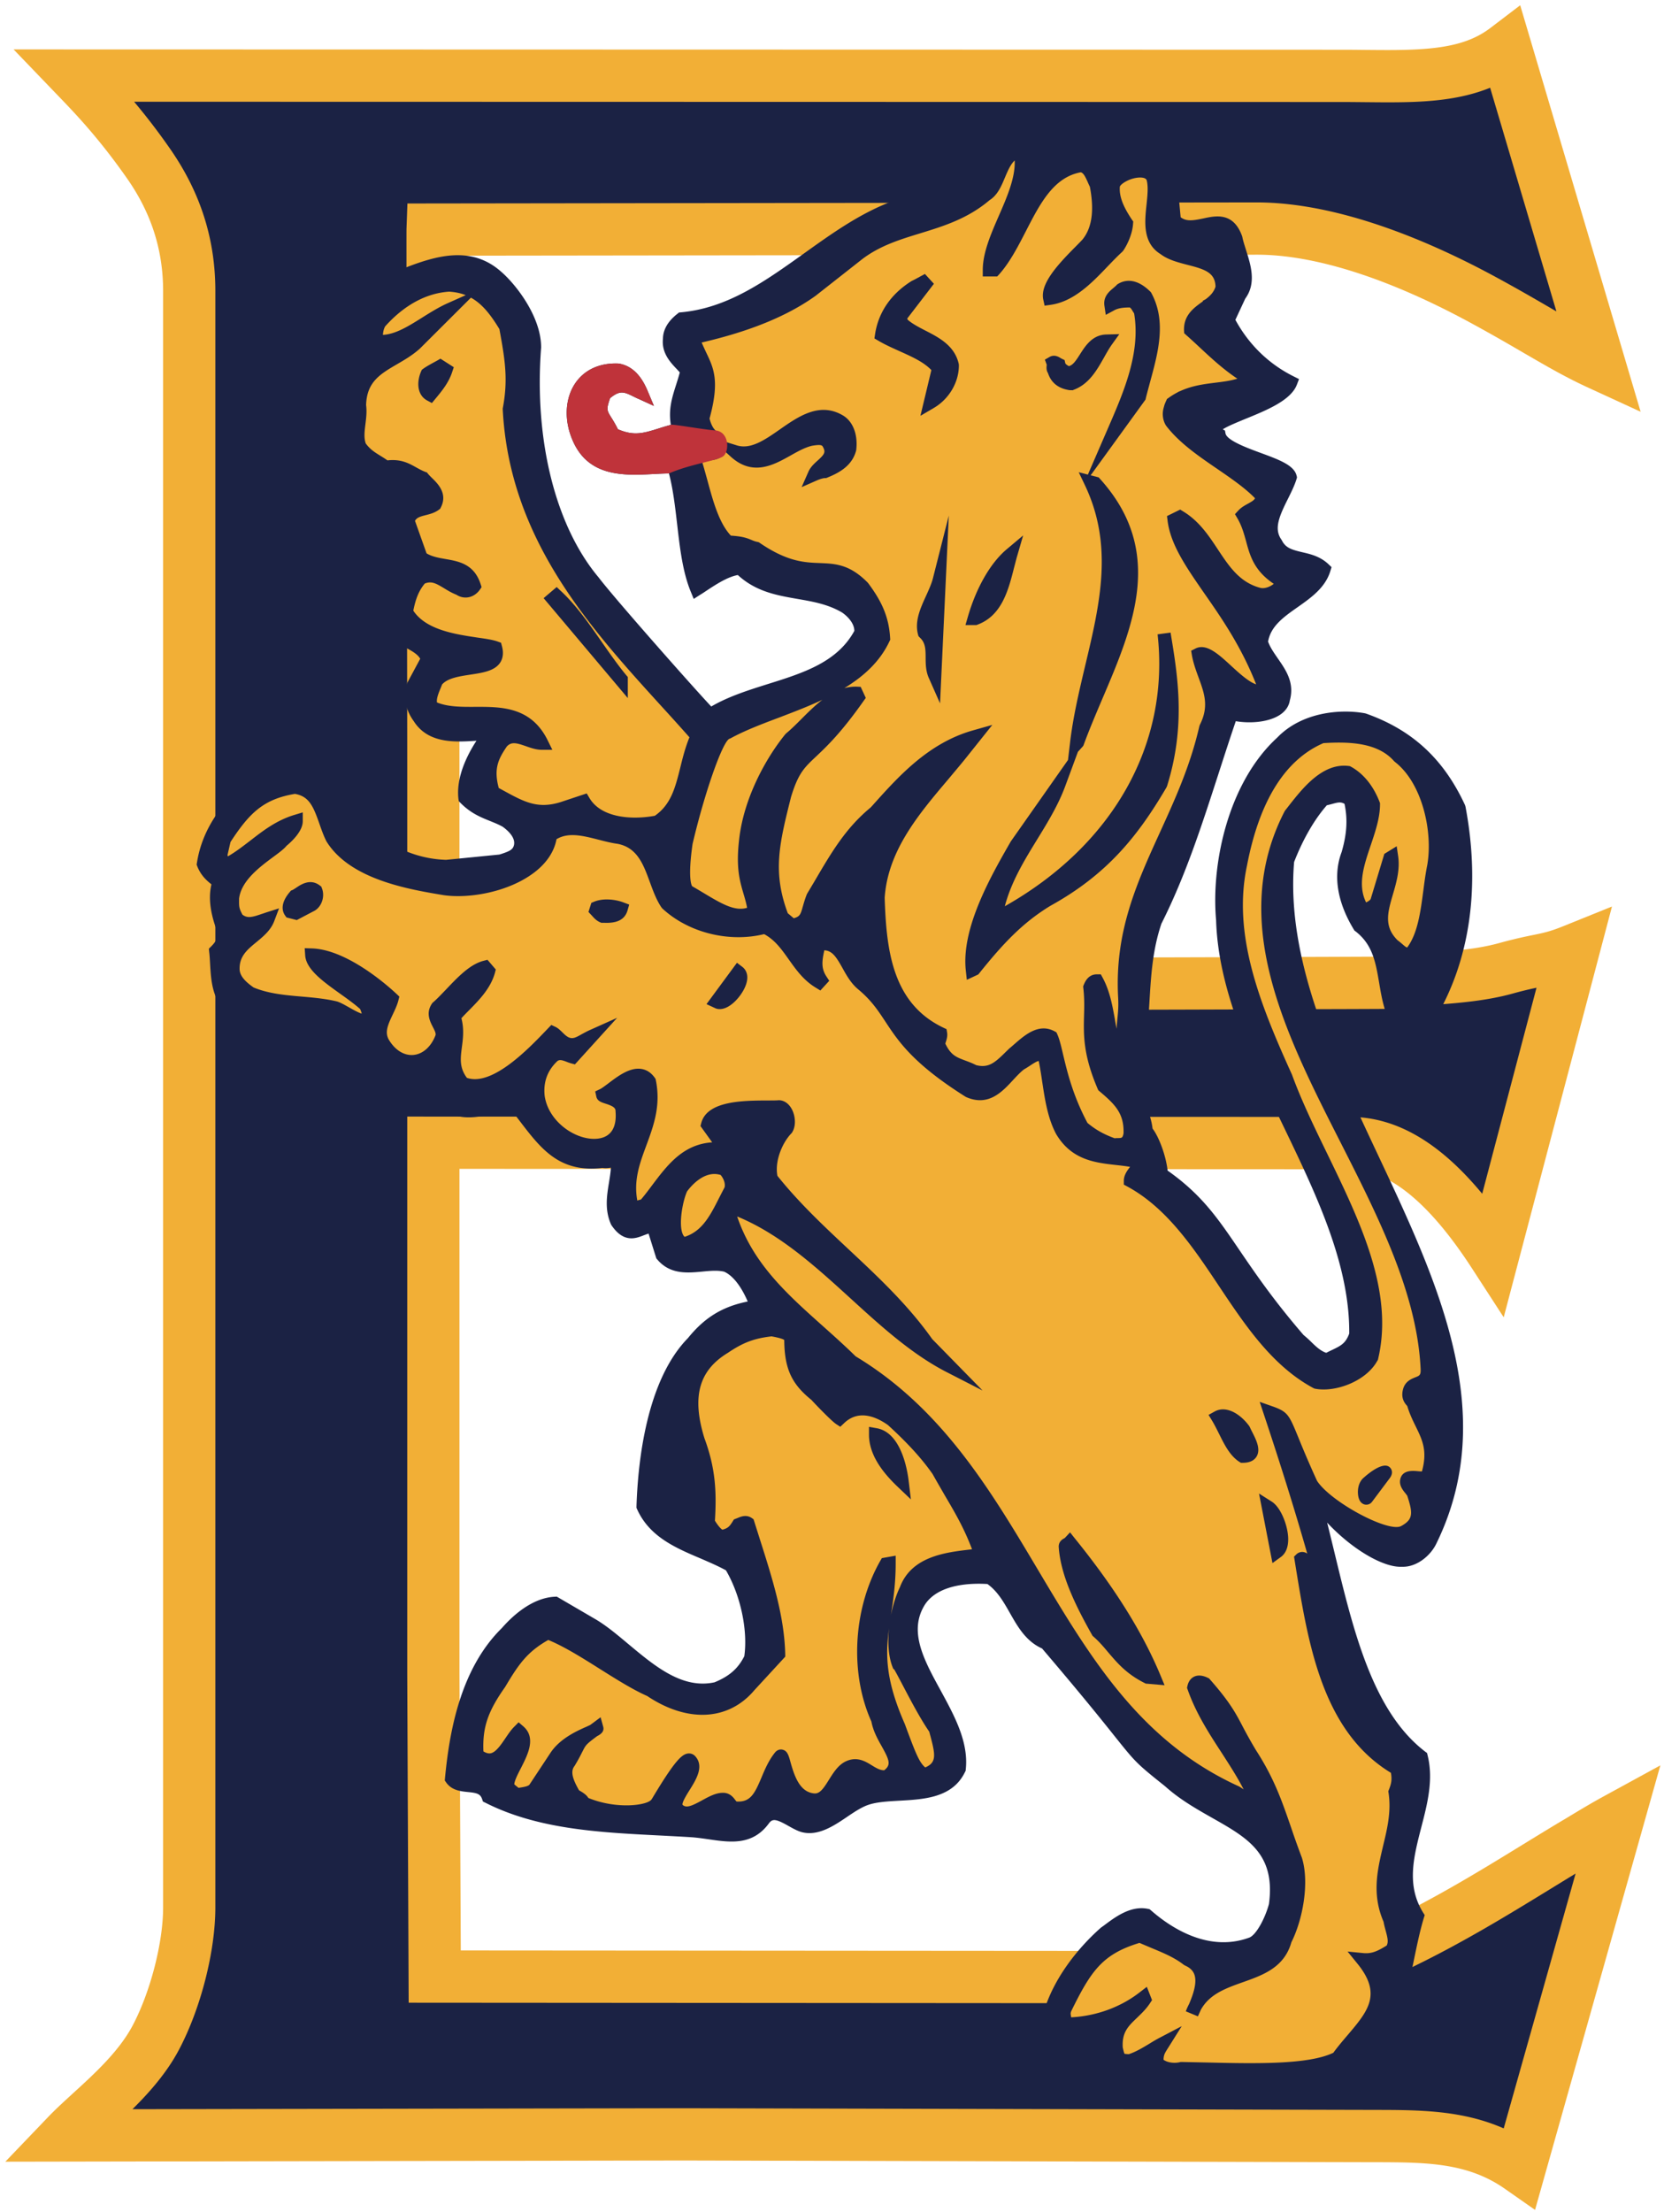 <svg xmlns="http://www.w3.org/2000/svg" width="213" height="283" viewBox="0 0 213 283">
  <g fill="none" fill-rule="evenodd">
    <path fill="#F2AF36" d="M196.493 282.765l-3.865-2.701c-4.806-3.373-10.173-3.381-16.397-3.402h-.59l-88.181-.218-86.777.153 5.428-5.666c.923-.967 2.019-1.973 3.175-3.031 2.777-2.529 5.919-5.4 7.665-8.675 2.273-4.255 3.929-10.622 3.929-15.16V37.25c0-5.286-1.527-10.036-4.677-14.505-3.591-5.119-6.596-8.247-8.791-10.521L1.74 6.323l169.929.042c1.04 0 2.071.01 3.082.022.979.009 1.938.018 2.879.018 5.968 0 10.025-.458 13.11-2.8l3.853-2.931 15.415 52.013-6.702-3.081c-2.885-1.326-5.196-2.671-8.128-4.369-1.874-1.092-3.996-2.329-6.685-3.792-10.619-5.801-20.163-8.856-27.597-8.856l-102.171.127c0 5.933.021 19.067.037 31.87.026 13.932.052 27.986.052 33.76v24.322c36.084-.012 106.417-.191 119.403-.268 1.477-.235 3.129-.36 4.867-.493 2.803-.214 5.98-.463 8.706-1.207a59.883 59.883 0 0 1 4.398-1.048c1.443-.295 2.244-.462 3.96-1.159l6.192-2.501-13.858 52.562-4.113-6.339c-5.435-8.358-10.652-12.603-15.536-12.603l-114.019-.052v64.558l.167 35.45 82.346.058c.9 0 1.884.003 2.928.012 1.246.009 2.578.017 3.985.017 9.865 0 22.055-.407 28.685-3.531 6.565-3.093 12.374-6.65 17.997-10.101 1.51-.928 2.988-1.831 4.438-2.705l.929-.552c2.297-1.382 3.454-2.08 5.264-3.068l6.981-3.813-16.041 56.88"/>
    <path fill="#1B2244" d="M87.461 269.758l88.787.214c5.376.013 10.901.022 16.234 2.366l9.203-32.609a844.03 844.03 0 0 0-3.262 1.995c-5.509 3.378-11.757 7.204-18.644 10.451-7.794 3.674-20.316 4.17-31.539 4.17-1.416 0-2.768-.014-4.022-.022-1.033 0-2-.007-2.89-.007l-89.015-.061-.185-42.119v-71.265l120.709.046c5.864.006 11.432 3.232 16.893 9.832l6.951-26.364c-.822.171-1.793.397-3.12.765-3.343.916-6.861 1.19-9.964 1.425-.591.038-1.177.09-1.73.132-.461.223-1.005.352-1.66.36l-.74.004c-.638.014-1.584.018-2.796.026-2.412.014-5.905.023-10.219.035-8.611.038-20.497.068-33.56.098-23.617.064-55.949.125-75.892.125h-4.872V98.346c0-5.773-.03-19.82-.051-33.748-.043-23.599-.056-34.779-.043-35.331l.116-3.23 108.703-.138c10.847 0 22.758 5.261 30.842 9.673 2.768 1.502 4.93 2.765 6.847 3.878.232.132.459.27.685.393l-8.483-28.616c-4.138 1.683-8.701 1.866-13.113 1.866-.963 0-1.947-.012-2.94-.021-.998-.009-2.009-.021-3.022-.021l-154.503-.034a82.73 82.73 0 0 1 4.506 5.88c3.963 5.642 5.893 11.641 5.893 18.353v206.815c0 5.675-1.895 13.038-4.715 18.318-1.537 2.864-3.716 5.346-5.898 7.499l70.509-.124"/>
    <path fill="#F2AF36" d="M130.436 18.358c.573.907 1.498 1.965 3.085 2.341.441.136.925.215 1.425.215.852 0 1.662-.201 2.372-.382.5-.129 1.023-.261 1.382-.261.061 0 .103.012.103.012h.022c.007.01.028.031.059.066l.042.054.061.073c.064.073.133.176.223.288.402.555 1.009 1.395 2.003 1.857l1.704.796 1.402-1.241c.185-.16.309-.21.54-.21.702 0 1.777.51 2.693.951.059.033.132.064.188.092l.479 5.046.124 1.251.993.766c.852.65 1.853.981 2.984.981.761 0 1.493-.146 2.245-.308.442-.096.896-.199 1.221-.199.056 0 .103.014.124.014l.009-.014c.05.066.153.22.278.523.138.596.329 1.203.523 1.827.543 1.7.855 2.873.32 3.604l-.175.228-.121.26-1.266 2.71-.603 1.31.679 1.267c1.131 2.088 3.082 4.828 6.313 7.04-1.16.638-2.738 1.284-3.599 1.631-1.529.628-2.663 1.104-3.415 1.613l-3.864 2.611 3.393 1.891c.885 1.593 3.005 2.492 5.937 3.575.77.286 1.741.646 2.393.958-.155.317-.322.641-.472.955-1.104 2.191-2.606 5.187-.69 8.037 1.118 2.062 3.026 2.513 4.421 2.846.237.056.446.108.648.159-.587.595-1.374 1.151-2.226 1.75-1.969 1.392-4.421 3.113-4.956 6.266l-.12.733.244.692c.385 1.104 1.031 2.02 1.609 2.863.985 1.408 1.366 2.068 1.122 2.949l-.044.159-.008.033a.097.097 0 0 1-.042.028c-.331.221-1.139.479-2.32.479-.432 0-.864-.035-1.259-.103l-2.41-.411-.792 2.31a495.91 495.91 0 0 0-2.165 6.57l-.03.108c-2.162 6.672-4.203 12.967-7.168 18.87l-.09.18-.065.183c-1.266 3.715-1.481 7.336-1.691 10.867-.119 2.003-.251 4.061-.556 6.283l-3.761.03 1.751 3.98c.379.882.871 1.683 1.304 2.401.779 1.277 1.507 2.492 1.687 3.933l.099.78.479.621c.35.467 1.15 2.281 1.338 3.959l.151 1.271 1.047.735c3.972 2.812 5.775 5.463 8.522 9.497 1.961 2.894 4.4 6.485 8.368 11.069l.174.214.225.176c.226.174.444.393.688.637.761.728 1.712 1.648 3.069 2.106l1.167.394 1.087-.573c.237-.124.463-.237.678-.34 1.224-.59 2.747-1.325 3.616-3.663l.176-.47.005-.502c.068-9.539-4.379-18.801-8.699-27.763-3.975-8.283-8.102-16.846-8.349-25.261v-.085l-.009-.089c-.611-6.715 1.566-16.081 6.912-20.969l.073-.063.06-.073c2.123-2.205 5.368-2.444 6.668-2.444.608 0 1.228.051 1.793.141 5.068 1.81 8.411 4.888 10.795 9.934 1.737 9.459.495 18.083-3.586 24.939-.262.352-.502.577-.711.697-.651-1.335-.904-2.808-1.165-4.365-.462-2.714-.984-5.778-3.801-8.114-1.091-1.897-2.097-4.576-1.146-7.109l.046-.104.03-.103c.801-2.764.932-5.101.42-7.567l-.261-1.245-1.104-.642a4.027 4.027 0 0 0-2.068-.569c-.65 0-1.194.15-1.767.303-.151.04-.313.091-.492.125l-.912.21-.616.702c-1.827 2.093-3.458 4.896-4.708 8.11l-.15.385-.035.416c-1.108 13.212 5.055 26.287 11 38.944 7.388 15.705 15.019 31.945 7.452 47.301-.331.676-1.139 1.302-1.669 1.302h-.331c-.993 0-4.133-1.389-7.283-4.74l-4.863 2.667c.331 1.294.646 2.625.981 3.998 2.444 10.109 4.969 20.547 12.005 26.391.35 2.225-.279 4.634-.934 7.191-.984 3.792-2.088 8.07.112 12.317-.427 1.609-.787 3.32-1.125 4.994-1.065 5.126-2.269 10.91-5.92 13.641-2.649.998-5.436 1.137-8.059 1.137-.715 0-1.417-.012-2.143-.026-.742-.012-1.5-.016-2.256-.016-1.031 0-1.906.016-2.731.063-3.146 0-5.778-.115-9.044-.307l-.929-1.374-1.694.155c-.3.03-.608.072-.917.119-.372.055-.726.106-1.027.106-.171 0-.324-.012-.457-.054-.155-.288-.308-.89-.279-1.815l.112-3.621-3.549.727-3.265.668c.907-5.487 5.572-9.912 6.702-10.919l.359-.259c.861-.643 2.021-1.507 2.911-1.61 2.512 2.075 6.257 4.343 10.657 4.343 1.477 0 2.932-.26 4.327-.779l.065-.026.069-.033c2.735-1.174 3.992-5.68 4.125-6.194l.051-.175.017-.172c1.127-8.331-4.092-11.28-8.687-13.897-1.996-1.116-3.874-2.195-5.539-3.683l-.065-.057-.059-.055c-3.412-2.721-3.412-2.721-5.98-5.932-1.601-1.999-4.271-5.337-9.368-11.308l-.42-.493-.595-.263c-1.19-.536-1.93-1.82-2.782-3.313-.89-1.58-1.908-3.365-3.723-4.653l-.655-.467-.808-.052a21.395 21.395 0 0 0-1.345-.047c-4.285 0-7.452 1.327-9.211 3.916-3.128 4.855-.486 9.69 1.845 13.961 1.571 2.86 3.057 5.573 2.923 8.098-.88 1.413-2.824 1.622-5.82 1.789-1.763.091-3.583.202-5.141.826-1.069.425-2.049 1.083-2.992 1.718-1.113.743-2.369 1.595-3.235 1.595-.08 0-.171-.012-.235-.021-.202-.052-.714-.343-1.028-.517-1.048-.592-2.079-1.122-3.239-1.122-.676 0-1.986.201-2.983 1.571-.639.868-1.285 1.176-2.482 1.176-.742 0-1.58-.124-2.466-.252a29.15 29.15 0 0 0-2.482-.292c-1.413-.094-2.861-.17-4.324-.247-7.041-.36-14.321-.728-20.351-3.578-1.023-1.665-2.871-1.858-3.836-1.947-.059-.014-.141-.021-.226-.034.587-5.138 1.961-11.813 6.288-16.06l.085-.08.068-.082c1.408-1.614 2.944-2.679 4.228-2.961l4.144 2.425c1.19.686 2.47 1.764 3.848 2.911 3.196 2.679 6.826 5.71 11.342 5.71.702 0 1.414-.077 2.111-.227l.252-.055.23-.091c2.543-1.049 4.165-2.503 5.282-4.707l.214-.425.064-.47c.553-3.946-.538-9.107-2.708-12.831l-.397-.685-.699-.381c-1.109-.608-2.247-1.096-3.475-1.613-2.813-1.207-5.273-2.252-6.477-4.468.338-8.779 2.432-15.733 5.761-19.114l.087-.103.094-.104c1.711-2.115 3.393-3.15 5.979-3.672l3.466-.697-1.407-3.254c-1.169-2.714-2.68-4.489-4.486-5.288l-.235-.103-.24-.065a7.392 7.392 0 0 0-1.828-.205c-.655 0-1.292.064-1.904.12-.517.051-1.062.103-1.541.103-.817 0-1.232-.138-1.545-.408l-.806-2.55-.83-2.637-2.658.728a8.43 8.43 0 0 0-.891.308c-.127.051-.303.124-.428.159a2.588 2.588 0 0 1-.197-.237c-.354-.979-.218-2.005.035-3.556.108-.689.223-1.403.278-2.149l.262-3.655-3.613.626a2.89 2.89 0 0 1-.193.033l-.363-.051-.364.039c-.376.043-.74.068-1.078.068-2.975 0-4.34-1.605-6.891-4.947-.291-.394-.599-.784-.911-1.183l-.792-1.012-1.293-.082a7.995 7.995 0 0 0-.467-.012c-1.01 0-1.994.183-2.999.368-.81.149-1.653.299-2.364.299-.624 0-1.009-.111-1.296-.308l-.719-2.761-.774-2.923-2.877.928c-.8.258-1.558.39-2.272.39a4.912 4.912 0 0 1-2.886-.895l-.483-.373c-1.181-.895-2.646-2.01-2.851-3.196l-.812-1.765-1.785-.602c-1.075-.085-2.204-.107-3.404-.133-3.308-.064-7.039-.146-9.41-1.691-.526-.918-.601-2.301-.676-3.644-.014-.255-.026-.493-.047-.737 1.498-1.986.983-3.788.662-4.503-.39-1.125-.834-2.71-.517-4.074l.411-1.733-1.387-1.139c-.326-.267-.552-.471-.716-.706.707-3.34 2.941-6.391 6.635-9.075l.308-.213c1.22-.878 2.603-1.862 3.672-1.862.154 0 .368.012.652.133 3.388 8.333 9.92 13.426 17.581 13.665l.197.009.183-.021 6.809-.671.31-.04.291-.089.167-.056c1.172-.372 2.927-.946 3.552-2.975.277-.937.594-3.343-2.5-5.586l-.137-.103-.154-.08c-.667-.359-1.289-.616-1.938-.882-.861-.351-1.58-.637-2.277-1.191.064-1.369.718-3.059 1.887-4.853l3.055-4.694-5.597.264-.279.023c-.543.03-1.139.073-1.754.073-2.308 0-3.017-.613-3.433-1.271l-.051-.079-.064-.076c-.484-.667-.685-1.464-.51-2.042l1.553-2.902.741-1.386-.758-1.366c-.749-1.338-2.024-2.021-3.153-2.623-1.08-.577-1.585-.908-1.761-1.293.164-.517.507-1.146.831-1.768.869-1.596 1.952-3.599 1.233-5.952l-.406-1.306-1.266-.509-2.214-.894c.111-.279.261-.566.416-.883.774-1.587 1.822-3.774.683-6.724l-.444-1.142-1.139-.471-3.54-1.456c-1.24-1.352-1.301-3.773-.214-7.99l.017-.051.009-.064c.125-.552.24-1.148.364-1.751l.035-.153c1.228-6.069 2.294-9.823 6.715-10.791l.218-.051.21-.082c1.887-.74 3.881-1.416 5.688-1.416 1.412 0 2.559.423 3.625 1.366 1.747 1.463 4.142 4.862 4.194 7.455-.942 12.493 2.033 24.194 7.982 31.311 2.278 2.975 12.444 14.458 14.583 16.719l1.558 1.66 1.968-1.16c1.902-1.108 4.297-1.865 6.64-2.597 4.9-1.545 9.988-3.146 12.74-8.161l.342-.636.014-.718c.021-1.764-1.007-3.497-2.803-4.738l-.09-.055-.082-.051c-2.242-1.332-4.524-1.73-6.728-2.111-2.379-.406-4.429-.766-6.15-2.341l-1.049-.958-1.395.256c-1.27.231-2.491.829-3.578 1.481-.39-1.717-.617-3.663-.843-5.59-.265-2.281-.54-4.635-1.108-6.8l-.561-2.148-2.218.011c-.338.006-.689.013-1.052.032.192-.066.376-.125.564-.176.453-.146.938-.292 1.478-.442l2.482-.667-.394-2.538c-.205-1.345.09-2.289.582-3.852.166-.522.338-1.049.505-1.639l.424-1.512-1.049-1.176c-.115-.125-.226-.254-.35-.381l-.073-.068c-.763-.805-1.075-1.212-1.023-1.657l.009-.128.003-.133c0-.124.077-.329.377-.634 6.424-.805 11.543-4.454 16.513-8.011 5.393-3.848 10.485-7.49 17.029-7.52h.235l.232-.031c3.282-.564 4.858-3.466 6.119-5.816.66-1.211 1.542-2.829 2.261-3"/>
    <path fill="#1B2244" d="M174.75 192.522a.994.994 0 0 0 .154.008.908.908 0 0 0 .736-.384l2.261-3.019c.594-.808.076-1.313-.035-1.407-1.002-.852-3.411 1.459-3.437 1.477-.723.761-.685 1.968-.488 2.546.197.596.596.741.809.779m-11.868 7.482l1.057-.767c.462-.325.997-1.018.955-2.435-.052-1.604-.929-3.921-2.101-4.661l-1.632-1.036 1.721 8.899m-25.312-3.176l-.599-.758-.659.711c-.031.024-.073.047-.103.064-.184.103-.698.373-.689 1.075.235 3.658 2.187 7.579 4.267 11.277l.072.124.108.09c.745.655 1.318 1.331 1.921 2.054 1.152 1.345 2.32 2.73 4.632 3.887l.141.072 2.409.206-.531-1.275c-2.306-5.539-5.902-11.27-10.969-17.527m-96.445-83.386l-.184-.138c-1.211-.924-2.392-.146-3.018.279-.193.124-.372.248-.501.303l-.183.074-.124.153c-1.319 1.532-.956 2.555-.625 3.027l.183.251 1.315.338 2.294-1.206.085-.052c.856-.573 1.228-1.81.844-2.803l-.086-.226m34.933 1.933l-.364.151-.368 1.164.454.484c.285.326.574.633 1.031.834l.158.069h.381c.06 0 .133.008.201.008.913 0 2.35-.103 2.778-1.601l.211-.736-.711-.269c-1.024-.395-2.595-.587-3.771-.104m83.935 67.247l-.098-.171c-1.122-1.519-2.928-2.674-4.435-1.831l-.761.423.453.741c.326.538.62 1.139.908 1.712.672 1.352 1.369 2.768 2.576 3.549l.206.127h.247c.839 0 1.426-.265 1.756-.796.561-.932-.051-2.153-.556-3.138-.112-.226-.219-.432-.296-.616M95.01 123.705l-.676-.514-3.899 5.29 1.16.54.154.051c.125.038.258.047.381.047 1.288 0 2.62-1.519 3.167-2.667.805-1.673.068-2.481-.287-2.747m30.11-43.776c3.124-1.155 3.959-4.425 4.687-7.302.136-.5.256-1.005.392-1.472l.768-2.644-2.102 1.768c-2.075 1.745-3.886 4.891-4.974 8.636l-.308 1.066h1.401l.136-.052m4.229 27.799c-2.525 4.398-6.33 11.042-5.718 16.482l.127 1.16 1.465-.685.124-.15c3.069-3.823 5.546-6.462 9.112-8.636 7.301-4.033 11.217-8.959 14.835-15.118l.084-.171c2.437-7.777 1.383-14.093.458-19.671l-1.66.228c1.58 14.054-5.71 26.967-19.555 34.791.831-3.163 2.512-5.894 4.143-8.551 1.318-2.144 2.675-4.358 3.569-6.758l1.644-4.451.676-.749.064-.15c.711-1.944 1.563-3.942 2.385-5.877 3.968-9.291 8.06-18.905-.305-28.158l-.167-.183-1.022-.261 7.028-9.699.03-.155c.167-.683.364-1.381.547-2.08 1.04-3.802 2.114-7.75.185-11.354l-.056-.111-.086-.094c-1.926-1.918-3.428-1.439-4.156-.99l-.103.061-.073.089c-.12.12-.27.246-.423.378-.518.432-1.292 1.078-1.134 2.237l.176 1.188 1.057-.571c.603-.342 1.381-.372 2.019-.377.155.112.235.241.347.437.064.103.125.206.205.318.852 5.011-1.322 10.026-3.243 14.461l-2.676 6.171-1.172-.303.688 1.434.035.073.05.11c3.712 7.751 1.944 15.207.061 23.108-.761 3.219-1.557 6.553-1.947 9.903l-.258 2.188-7.321 10.421-.039.065m-10.131-60.373l-1.4 5.85 1.695-.993c1.965-1.141 3.227-3.287 3.227-5.449l-.012-.179c-.519-2.354-2.531-3.39-4.299-4.296-.846-.437-1.651-.857-2.241-1.374-.027-.07-.039-.117-.06-.152l3.416-4.45-1.153-1.258-.573.312c-.462.254-.779.428-1.073.566l-.079.042c-2.609 1.639-4.219 3.973-4.652 6.767l-.084.564.492.288c.872.514 1.814.932 2.726 1.343 1.579.711 3.072 1.374 4.07 2.419"/>
    <path fill="#1B2244" d="M102.577 92.008c-.676.676-1.322 1.317-1.946 1.831l-.117.12c-2.508 3.087-5.392 8.298-5.924 13.674-.38 3.442.108 5.107.584 6.729.174.582.337 1.146.458 1.794-1.533.462-3.139-.433-5.484-1.846-.508-.3-1.014-.611-1.55-.915-.089-.134-.564-1.066.053-5.401 1.524-6.498 3.77-12.905 4.682-13.448l.179-.073c1.806-.989 3.968-1.815 6.271-2.679 1.801-.69 3.677-1.399 5.483-2.251-.959.735-1.846 1.62-2.689 2.465m11.282-9.955l.094-.193-.012-.206c-.158-2.893-1.224-4.896-2.787-7.006l-.073-.09c-2.327-2.371-4.172-2.432-6.132-2.512-1.94-.073-4.144-.15-7.692-2.577l-.132-.09-.167-.038c-.325-.065-.544-.159-.788-.262-.543-.226-1.104-.449-2.615-.543-1.51-1.604-2.268-4.369-2.996-7.05-.222-.803-.463-1.677-.685-2.404.162-.056.367-.091.654-.134.565-.077 1.303-.071 1.979-.62l.167-.127.085-.216a3.25 3.25 0 0 0 .073-.195l.677.615c2.832 2.594 5.511 1.096 7.655-.103.934-.526 1.815-1.019 2.719-1.252l.154-.03c.595-.087 1.139-.152 1.266.101.425.728.261.99-.641 1.807-.432.389-.925.839-1.181 1.433l-.869 1.97 1.973-.869c.488-.206.847-.287 1.005-.287h.159l.153-.065c1.538-.62 3.181-1.515 3.691-3.475l.016-.124c.202-1.892-.394-3.492-1.601-4.288-3.02-1.875-5.764.033-8.178 1.719-1.918 1.341-3.737 2.599-5.508 2.047l-1.349-.42c-.047-.423-.214-.812-.569-1.108l-.183-.146-.228-.028c-.474-.07-.941-.772-1.167-1.735 1.313-4.811.538-6.428-.442-8.471-.184-.401-.377-.8-.57-1.254 4.25-.991 10.012-2.691 14.586-5.978l5.989-4.707c2.256-1.704 4.759-2.479 7.417-3.292 2.983-.917 6.064-1.866 8.855-4.233 1.031-.646 1.515-1.798 1.977-2.906.373-.874.71-1.67 1.245-2.179.099 2.192-.975 4.67-2.024 7.074-1.01 2.317-2.059 4.721-2.059 6.931v.838h1.845l.257-.277c1.357-1.52 2.401-3.545 3.411-5.506 1.827-3.557 3.561-6.919 7.041-7.549.343.12.526.475.881 1.254.082.196.171.394.274.595.587 3.073.258 5.294-.958 6.771-.218.235-.511.53-.843.868-2.453 2.461-4.606 4.842-4.157 6.831l.164.75.765-.107c3.001-.423 5.304-2.825 7.332-4.948.642-.668 1.245-1.293 1.853-1.849l.124-.146c.526-.775 1.168-2.139 1.25-3.44l.021-.279-.167-.235c-.838-1.267-1.681-2.747-1.545-4.242.158-.364 1.242-1.069 2.423-1.146.252-.017.843-.017 1.001.312.232.826.112 1.947-.008 3.132-.239 2.2-.531 4.923 1.794 6.351.958.728 2.212 1.05 3.419 1.367 2.269.573 3.564 1.002 3.616 2.798-.219.698-.677 1.169-1.262 1.609l-.38.206.033.059c-.061.043-.115.087-.179.126-1.028.748-2.312 1.682-2.244 3.607l.023.352.264.239c.54.475 1.079.975 1.631 1.489 1.519 1.416 3.076 2.869 4.914 4.088-.908.274-1.866.394-2.852.514-1.463.183-2.952.38-4.445 1.061a1.83 1.83 0 0 0-.411.2 8.631 8.631 0 0 0-1.127.699l-.176.118-.093.202a7.78 7.78 0 0 0-.236.57l-.136.493v.012a2.844 2.844 0 0 0 .247 1.977l.077.137c1.682 2.213 4.156 3.904 6.544 5.538 1.817 1.249 3.545 2.427 4.863 3.775-.111.244-.381.407-.881.686-.411.225-.878.477-1.263.894l-.423.458.312.531c.573.987.834 1.937 1.113 2.944.5 1.853 1.026 3.752 3.543 5.44-.462.376-1.139.637-1.678.526-2.67-.685-4.023-2.735-5.469-4.914-1.187-1.801-2.423-3.654-4.451-4.879l-.381-.235-1.688.831.073.585c.378 3.06 2.355 5.907 4.64 9.211 2.247 3.219 4.768 6.844 6.698 11.732-.932-.287-2.207-1.456-3.191-2.359-1.632-1.501-3.168-2.919-4.573-2.221l-.555.282.102.617c.192 1.028.535 1.96.865 2.859.714 1.951 1.339 3.642.162 5.971l-.072.183c-1.16 5.09-3.137 9.408-5.041 13.585-3.003 6.579-5.835 12.793-5.36 21.212.056 1.069-.012 1.797-.09 2.567-.042.432-.089.878-.103 1.383a24.67 24.67 0 0 1-.235-1.271c-.321-1.755-.646-3.578-1.554-5.261l-.239-.439h-.501c-1.134 0-1.528.984-1.686 1.351l-.074.197.023.215c.148 1.301.124 2.435.089 3.539-.06 2.457-.119 5.003 1.747 9.351l.08.176.15.132c1.952 1.653 3.159 2.799 3.083 5.381-.116.599-.219.599-.69.611-.137 0-.287 0-.441.026-1.386-.501-2.431-1.083-3.487-1.964-1.885-3.535-2.595-6.557-3.125-8.771-.253-1.082-.454-1.937-.733-2.562l-.119-.261-.257-.142c-2.012-1.066-3.784.491-5.097 1.631-.211.184-.42.372-.669.573-.191.188-.389.373-.58.566-1.293 1.266-2.106 1.968-3.665 1.571-.521-.266-1.009-.442-1.442-.604-1.122-.424-1.798-.682-2.491-2.115l-.016-.042c.016-.061.051-.16.071-.223.094-.305.227-.714.155-1.181l-.073-.437-.397-.188c-6.546-3.12-7.307-9.917-7.521-16.628.402-6.017 4.344-10.682 8.162-15.185.702-.843 1.399-1.665 2.076-2.496l3.543-4.438-2.515.714c-5.689 1.623-9.49 5.869-12.845 9.619l-.235.251c-3.177 2.628-4.961 5.659-7.208 9.498-.287.479-.585.984-.89 1.49l-.059.118c-.24.604-.387 1.136-.511 1.559-.278.988-.355 1.27-1.156 1.493l-.765-.641c-1.982-5.313-1.071-8.945.415-14.874.924-3.033 1.686-3.754 3.205-5.179 1.348-1.275 3.206-3.024 6.079-7.103l.286-.399-.655-1.413-.518-.024a5.668 5.668 0 0 0-1.579.191c2.466-1.498 4.567-3.388 5.786-5.999M49.307 41.756c1.7-1.901 4.482-4.193 8.192-4.437.793.051 1.491.201 2.115.448l-2.354 1.05c-1.125.508-2.191 1.176-3.222 1.822-1.726 1.083-3.365 2.115-5.02 2.212.026-.405.101-.773.289-1.095m15.571 53.757c.573-.605 1.169-.485 2.44-.035.655.228 1.323.463 2.037.463h1.348l-.594-1.207c-2.123-4.315-5.94-4.301-9.293-4.289-1.789.009-3.479.009-4.883-.566-.068-.52.176-1.129.535-1.989l.12-.308c.723-.826 2.217-1.045 3.664-1.267 1.579-.24 3.065-.466 3.776-1.533.367-.569.448-1.283.221-2.114l-.111-.423-.411-.15c-.645-.235-1.579-.368-2.653-.521-2.77-.417-6.536-.968-8.167-3.437.318-1.602.737-2.586 1.469-3.472.85-.334 1.404-.038 2.43.579.467.285.993.611 1.61.85.47.308 1.001.42 1.52.334.582-.099 1.103-.437 1.476-.958l.235-.343-.129-.402c-.833-2.552-2.773-2.897-4.48-3.193-.882-.155-1.73-.3-2.436-.728l-1.48-4.16c.226-.414.634-.54 1.343-.723.557-.138 1.177-.296 1.726-.707l.153-.115.086-.171c.907-1.777-.385-3.043-1.164-3.797a7.863 7.863 0 0 1-.472-.495l-.141-.181-.218-.077c-.411-.158-.775-.36-1.16-.573-.916-.514-1.951-1.095-3.68-.899-.316-.226-.617-.411-.908-.59-.709-.441-1.287-.789-1.865-1.566-.262-.716-.159-1.567-.048-2.456.098-.803.201-1.615.089-2.463.087-2.965 1.798-3.966 3.97-5.234.965-.56 1.963-1.143 2.897-1.977l6.551-6.531c1.439.791 2.514 2.16 3.644 4.019.735 3.989 1.117 6.453.448 10.054l-.021.097v.103c.839 16.585 11.129 27.9 20.21 37.886a320.926 320.926 0 0 1 3.691 4.092c-.545 1.335-.869 2.641-1.181 3.908-.63 2.513-1.178 4.699-3.249 6.133-2.958.543-6.866.278-8.373-2.277l-.347-.582-3.308 1.1c-2.979.937-4.679 0-7.494-1.545l-.458-.248c-.681-2.508-.026-3.75 1.035-5.316m23.067 56.936c.44-.603 2.203-2.768 4.301-2.106.364.432.625 1.062.505 1.583-.232.438-.458.882-.685 1.324-1.16 2.294-2.174 4.287-4.43 5.011a.99.99 0 0 1-.247-.36c-.557-1.305.016-4.263.556-5.452m27.25 50.637c-.496 1.014-.904 2.306-1.169 3.67.009-.024.009-.063.018-.092.287-1.868.608-3.985.608-6.614v-.996l-1.772.316-.198.342c-3.484 6.121-3.937 14.378-1.138 20.57.223 1.207.808 2.26 1.326 3.176 1.01 1.806 1.186 2.371.313 3.055-.513 0-.928-.23-1.55-.608-.859-.533-1.925-1.188-3.341-.543-.977.451-1.58 1.404-2.167 2.341-.714 1.144-1.185 1.841-1.904 1.773-1.815-.167-2.512-2.136-3.026-3.977-.248-.899-.407-1.494-1.048-1.625-.356-.075-.711.071-.951.376-.8.996-1.293 2.162-1.724 3.193-.882 2.092-1.434 3.179-3.194 3.068a2.509 2.509 0 0 1-.179-.218c-.235-.317-.707-.932-1.613-.895-.869.01-1.742.484-2.594.95-1.395.767-2.05 1.023-2.522.586-.103-.273.561-1.352.89-1.869.852-1.366 1.918-3.07.716-4.367a1.056 1.056 0 0 0-.775-.338c-.042 0-.077 0-.115.005-.796.082-1.691.925-4.35 5.329-.162.264-.274.466-.338.552-.493.749-4.4 1.318-8.09-.19-.196-.345-.594-.645-1.184-.974-.775-1.353-1.153-2.397-.587-3.107l.056-.091c.505-.834.77-1.386.975-1.785.42-.829.462-.908 1.857-1.946.566-.293.955-.639.78-1.242l-.325-1.181-.976.728c-.125.094-.252.183-.364.265-.128.064-.275.124-.402.188-1.314.578-3.498 1.554-4.708 3.423l-2.671 4.041c-.235.206-.69.277-1.207.361-.056.007-.115.02-.171.029-.064-.052-.129-.099-.184-.15-.142-.107-.295-.223-.368-.32.064-.536.474-1.319.864-2.08.878-1.726 1.977-3.879.275-5.339l-.583-.5-.544.552c-.409.401-.757.915-1.13 1.464-.582.86-1.249 1.841-1.925 1.952-.27.044-.566-.04-.904-.245-.132-3.073.575-5.118 2.749-8.2l.038-.055c1.763-2.975 2.855-4.494 5.513-6.005 2.062.847 4.416 2.328 6.694 3.766 2.136 1.34 4.155 2.606 5.97 3.406 5.17 3.459 10.431 3.165 13.723-.748l3.949-4.288-.004-.338c-.118-4.858-1.644-9.652-3.257-14.719-.235-.746-.474-1.494-.709-2.242l-.091-.279-.231-.163c-.69-.47-1.392-.176-1.81 0a3.08 3.08 0 0 1-.214.082l-.258.106-.145.231c-.355.561-.552.882-1.327 1.079-.106-.056-.427-.295-.958-1.15.23-3.78.064-6.759-1.348-10.568-1.631-5.304-.715-8.663 3.029-10.927 1.927-1.305 3.353-1.841 5.577-2.094.086.018.168.035.27.052.749.15 1.207.295 1.345.415.028 3.656.932 5.616 3.482 7.666.476.535 2.514 2.646 3.129 3.069l.561.368.489-.462c1.84-1.768 4.061-.853 5.606.235 2.499 2.277 4.323 4.272 5.722 6.273.545.977 1.071 1.871 1.571 2.745 1.315 2.23 2.461 4.186 3.477 6.877-.079.014-.143.023-.225.035-3.175.368-7.523.882-9.004 4.82m-1.395 5.238c-.185 1.81-.082 3.611.437 4.944l.106.268.115.069c.18.291.643 1.164 1.054 1.948.975 1.857 2.306 4.4 3.437 6.022.05.2.101.388.154.578.633 2.397.799 3.372-.668 3.998-.78-.652-1.247-1.859-2.62-5.569-2.494-5.672-2.468-8.86-2.015-12.258m52.407-24.366c-1.207-2.937-1.352-3.313-3.341-4.015l-1.618-.568.538 1.616c2.167 6.507 3.959 12.243 5.546 17.793-.17-.112-.35-.18-.55-.201a1.071 1.071 0 0 0-.822.286l-.317.308.214 1.331c1.601 9.854 3.407 20.997 12.185 26.331.175.942.017 1.463-.257 2.167l-.078.2.04.227c.347 2.379-.167 4.523-.711 6.788-.715 3.02-1.464 6.145.065 9.672.071.398.171.77.27 1.138.242.89.376 1.456.127 1.909-1.228.763-1.951 1.066-3.013.964l-1.99-.197 1.263 1.553c3.188 3.916 1.322 6.104-1.263 9.147-.611.715-1.241 1.455-1.827 2.256-3.193 1.527-9.845 1.39-16.285 1.24l-3.151-.064h-.103l-.103.026c-.663.162-1.566.076-2.088-.312.017-.626.15-.839.608-1.554l1.72-2.743-2.739 1.437c-.505.258-.976.543-1.438.831-.86.513-1.67 1.005-2.586 1.313a3.497 3.497 0 0 1-.56-.047c-.064-.12-.137-.415-.196-.685l-.03-.132c-.116-1.939.706-2.717 1.836-3.796.542-.527 1.169-1.112 1.669-1.888l.244-.364-.667-1.703-.887.684c-2.456 1.918-5.555 3.048-8.8 3.22-.012-.087-.021-.163-.035-.224-.03-.212-.05-.303.035-.543 2.535-5.158 3.986-7.314 8.748-8.757.493.214.994.42 1.503.638 1.531.634 2.979 1.233 4.156 2.158l.176.103c.615.268.996.637 1.181 1.125.389 1.04-.146 2.58-.672 3.801-.15.285-.296.599-.415.932l1.549.642c.115-.261.244-.539.376-.839 1.105-2.007 3.181-2.747 5.354-3.522 2.629-.929 5.324-1.892 6.236-5.123 1.448-2.859 2.347-7.649 1.335-10.837a108.938 108.938 0 0 1-1.394-3.907c-1.156-3.334-2.144-6.227-4.464-9.81a59.026 59.026 0 0 1-1.653-2.94c-.95-1.828-1.716-3.263-4.249-6.134l-.111-.128-.159-.077c-.257-.124-1.057-.496-1.776-.138-.295.147-.685.476-.84 1.195l-.05.227.081.222c1.056 3.005 2.704 5.559 4.318 8.034 1.023 1.589 2.021 3.116 2.851 4.738a8.807 8.807 0 0 0-.574-.373l-.094-.043c-12.604-5.756-18.982-16.468-25.744-27.82-6.018-10.105-12.245-20.546-23.249-27.172-1.374-1.349-2.811-2.637-4.203-3.878-4.574-4.088-8.915-7.953-10.969-14.022 5.482 2.247 10.075 6.442 14.535 10.503 3.839 3.502 7.814 7.127 12.301 9.421l4.578 2.346-6.44-6.574c-3.104-4.388-6.947-7.978-10.662-11.453-3.125-2.924-6.355-5.941-9.159-9.442-.359-1.849.59-4.169 1.742-5.39l.064-.059c.612-.821.511-2.127.082-2.996-.385-.779-1.014-1.232-1.726-1.232l-.06.009c-.337.024-.83.024-1.416.024-3.06.014-7.695.035-8.436 2.89l-.099.381 1.498 2.084c-3.731.252-5.723 2.888-7.658 5.452-.47.63-.944 1.268-1.458 1.867a5.265 5.265 0 0 0-.47.129s0-.014-.006-.026l-.008-.061c-.453-2.564.334-4.708 1.172-6.962.925-2.505 1.878-5.078 1.216-8.351l-.038-.171-.103-.141c-.45-.639-1.023-1.019-1.712-1.127-1.472-.23-2.984.908-4.19 1.82-.446.333-.86.65-1.121.774l-.596.282.134.634c.115.587.633.749 1.137.916.861.274 1.328.5 1.328.929l.003.068c.176 2.097-.611 3.309-2.285 3.497-2.674.304-6.296-2.083-6.788-5.478-.192-1.777.369-3.278 1.66-4.473.292-.176.592-.098 1.165.125.202.081.38.141.556.192l.493.132 5.405-5.96-3.646 1.634c-.3.144-.578.299-.857.445-1.022.582-1.446.817-2.345-.061l-.153-.149c-.301-.291-.557-.544-.883-.702l-.543-.253-.711.742c-2.238 2.331-6.86 7.142-10.096 6.026-.976-1.316-.826-2.471-.643-3.913.146-1.101.305-2.324-.059-3.714.296-.329.629-.669.975-1.015 1.298-1.319 2.761-2.8 3.315-4.789l.11-.432-1.061-1.241-.502.128c-1.742.446-3.273 2.059-4.755 3.616-.608.634-1.176 1.237-1.702 1.695l-.094.077-.061.094c-.808 1.198-.244 2.277.124 2.996.257.497.411.817.329 1.061-.564 1.464-1.625 2.407-2.841 2.508-1.202.096-2.354-.637-3.15-1.989-.493-.925-.132-1.806.509-3.16.282-.594.575-1.202.737-1.834l.123-.485-.358-.339c-1.011-.953-6.285-5.682-10.838-5.825l-.92-.03.061.913c.115 1.784 2.224 3.304 4.471 4.912.913.648 1.845 1.319 2.564 1.962.022.033.03.067.044.111.054.132.132.338.157.471-.406-.103-1.207-.561-1.669-.822-.763-.429-1.258-.701-1.707-.779-1.378-.317-2.855-.45-4.28-.574-2.097-.179-4.271-.369-6.185-1.168-1.194-.835-1.733-1.528-1.786-2.277-.068-1.7.965-2.552 2.167-3.539.89-.737 1.827-1.507 2.268-2.688l.613-1.619-1.653.527c-.179.064-.359.125-.531.179-1.263.432-1.848.595-2.503.103-.436-.821-.436-1.014-.433-1.813v-.236c.279-2.303 2.657-4.062 4.396-5.351.74-.547 1.339-.988 1.686-1.416.677-.561 2.071-1.866 2.071-3.141v-1.13l-1.075.324c-2.296.695-4.001 2.017-5.652 3.297-.967.739-1.887 1.451-2.859 2.007-.021-.056-.031-.108-.047-.168l.385-1.673c2.418-3.702 4.224-5.487 8.243-6.154 1.806.308 2.346 1.579 3.12 3.779.257.736.522 1.502.89 2.246l.043.078c3.038 4.87 10.525 6.111 15.01 6.86 3.27.463 8.325-.401 11.624-2.944 1.545-1.19 2.508-2.644 2.799-4.219 1.524-.93 3.416-.442 5.405.068.805.209 1.648.42 2.402.521 2.535.479 3.317 2.641 4.152 4.923.407 1.104.821 2.247 1.459 3.192l.12.15c3.326 3.099 8.527 4.4 13.037 3.291 1.375.733 2.235 1.94 3.146 3.227.939 1.319 1.901 2.685 3.472 3.629l.582.357 1.139-1.242-.361-.549c-.714-1.081-.552-2.044-.273-3.35 1.022.039 1.536.865 2.327 2.269.502.911 1.08 1.942 1.978 2.696 1.699 1.408 2.533 2.679 3.502 4.142 1.668 2.534 3.564 5.407 10.297 9.644l.128.059c2.8 1.177 4.545-.706 5.94-2.224.488-.518.942-1.011 1.404-1.361.249-.138.5-.301.749-.464.287-.196.873-.576 1.117-.602.176.817.308 1.698.446 2.63.346 2.282.693 4.649 1.78 6.708 1.968 3.334 4.987 3.672 7.649 3.972.637.068 1.25.137 1.823.24-.372.474-.801 1.061-.801 1.775v.497l.437.235c5.067 2.74 8.47 7.837 11.756 12.763 3.357 5.025 6.82 10.221 12.087 13.042l.116.055.129.026c2.558.483 6.5-.954 7.93-3.592l.065-.094.026-.111c2.048-8.631-2.287-17.573-6.48-26.219-1.709-3.517-3.322-6.839-4.534-10.156l-.021-.052c-4.099-9.035-7.626-17.863-5.752-26.684 1.58-8.283 4.871-13.573 9.788-15.704 3.301-.205 6.931-.081 9.023 2.28l.111.109c3.531 2.708 4.904 8.974 4.16 13.212-.209 1.022-.355 2.132-.496 3.217-.359 2.731-.728 5.54-2.073 7.328-.11-.008-.268-.116-.667-.47-.175-.15-.354-.305-.556-.446-1.801-1.776-1.271-3.59-.603-5.88.453-1.554.92-3.168.667-4.902l-.184-1.253-1.583.976-1.751 5.786c-.107.168-.38.339-.587.42-1.112-2.276-.269-4.75.618-7.37.573-1.703 1.167-3.468 1.167-5.17v-.167l-.052-.137c-.799-2.068-2.057-3.625-3.658-4.512l-.146-.077-.159-.021c-3.316-.42-5.872 2.826-7.562 4.97-.184.239-.367.474-.543.693l-.094.141c-7.234 14.025.073 28.418 7.151 42.341 4.819 9.497 9.81 19.32 10.263 29.022.031.78-.136.848-.702 1.066-.517.209-1.305.526-1.561 1.554-.287 1.134.235 1.747.495 2.05a.494.494 0 0 1 .061.068c.296.989.688 1.803 1.078 2.594.852 1.743 1.528 3.128.796 5.766-.167 0-.406-.022-.568-.036-.643-.059-1.982-.17-2.217 1.098-.129.74.329 1.317.672 1.736.08.103.204.266.232.307.752 2.294.743 3.04-.768 3.879-1.617.891-9.022-3.077-10.776-5.778a131.22 131.22 0 0 1-2.381-5.525m-.556-73.658c1.135-2.915 2.577-5.419 4.19-7.262.249-.056.463-.112.672-.168.741-.202 1.101-.299 1.592-.013.42 1.994.3 3.86-.371 6.171-1.118 2.963-.578 6.386 1.561 9.905l.082.137.124.089c2.203 1.695 2.585 3.959 3.034 6.579.338 2.016.698 4.108 1.926 6.09l.077.099.099.089c.35.291.697.385.929.446.05.016.099.026.127.042l.146.061.141.017c1.354.106 2.632-.634 3.643-2.069l.031-.05c4.522-7.558 5.875-16.979 3.937-27.251l-.061-.197c-2.73-5.91-6.771-9.634-12.711-11.723l-.129-.029c-3.231-.582-8.101-.1-11.192 3.112-6.313 5.778-8.478 16.181-7.831 23.351.27 9.014 4.518 17.865 8.636 26.416 4.169 8.666 8.48 17.619 8.407 26.492-.464 1.263-1.075 1.558-2.176 2.089-.239.112-.5.241-.77.376-.749-.247-1.378-.864-1.986-1.458a14.362 14.362 0 0 0-.92-.824c-3.86-4.471-6.248-7.994-8.18-10.826-2.79-4.105-4.818-7.101-9.218-10.209-.231-2.028-1.155-4.377-1.926-5.374-.248-2.055-1.211-3.661-2.084-5.081-.42-.702-.83-1.378-1.13-2.064.688 0 1.263-.221 1.618-.526.342-.291.521-.683.483-1.078.42-2.676.566-5.064.707-7.383.209-3.466.402-6.737 1.54-10.092 3.078-6.099 5.145-12.511 7.342-19.291.7-2.165 1.42-4.399 2.177-6.615 1.828.315 4.212.145 5.663-.818.706-.471 1.143-1.109 1.253-1.837.634-2.268-.518-3.907-1.528-5.363-.505-.735-.988-1.416-1.254-2.165.338-1.981 2.008-3.158 3.785-4.407 1.742-1.225 3.538-2.496 4.189-4.628l.15-.492-.378-.36c-1.052-1.006-2.289-1.301-3.384-1.552-1.328-.314-2.106-.54-2.589-1.495l-.065-.108c-.975-1.378-.304-2.956.826-5.212.42-.843.847-1.703 1.105-2.534l.064-.223-.052-.218c-.321-1.334-2.212-2.033-4.601-2.914-1.717-.629-4.305-1.589-4.499-2.482l-.068-.378-.282-.154c.561-.381 1.88-.919 2.885-1.334 2.743-1.118 5.847-2.381 6.603-4.393l.27-.705-.676-.338c-3.971-1.977-6.236-4.965-7.469-7.245l1.263-2.714c1.451-1.97.707-4.297.111-6.173-.184-.606-.381-1.176-.482-1.704l-.035-.123c-1.118-3.085-3.348-2.61-4.973-2.256-1.275.266-2.145.416-2.89-.154l-.634-6.723-.47-.189c-.389-.163-.796-.36-1.232-.564-1.829-.886-4.29-2.076-6.309-.287-.296-.141-.573-.491-.908-.955a9.17 9.17 0 0 0-.372-.488c-1.284-1.639-3.077-1.194-4.519-.834-.861.214-1.677.42-2.273.204l-.115-.033c-.801-.167-1.207-.714-1.782-1.794l-.153-.294-.33-.112c-3.403-1.108-4.952 1.75-6.317 4.276-1.117 2.072-2.183 4.019-4.08 4.348-7.45.021-13.164 4.1-18.685 8.051-5.047 3.604-9.806 7.015-15.784 7.558l-.249.021-.193.159c-.459.364-1.837 1.468-1.863 3.184-.2 1.836.96 3.055 1.807 3.938.116.133.249.265.352.389-.15.557-.308 1.049-.462 1.541-.554 1.742-1.002 3.159-.69 5.165-.582.155-1.113.322-1.589.476-1.926.599-3.123.972-5.182.09a15.84 15.84 0 0 0-.864-1.524c-.545-.878-.639-1.026-.138-2.456 1.275-1.052 1.805-.796 3.023-.197.2.094.414.21.641.298l1.947.892-.83-1.97c-.856-2.037-2.051-3.165-3.65-3.449l-.113-.009c-2.357-.085-4.296.805-5.461 2.505-1.331 1.943-1.472 4.724-.376 7.274 2.017 4.799 6.647 4.555 10.371 4.367.697-.04 1.364-.073 1.984-.078.523 1.982.786 4.25 1.042 6.45.347 3.026.706 6.163 1.751 8.685l.376.92.84-.54c.244-.141.5-.312.757-.488 1.22-.804 2.718-1.789 4.049-2.029 2.327 2.137 5.004 2.599 7.596 3.052 2.033.352 3.959.686 5.752 1.747.775.538 1.571 1.425 1.564 2.355-2.197 4.01-6.523 5.374-11.094 6.804-2.484.782-5.043 1.592-7.22 2.867-2.223-2.354-12.332-13.773-14.434-16.538-5.508-6.57-8.252-17.551-7.344-29.377v-.068c0-3.869-3.198-8.03-5.205-9.729-3.78-3.29-8.269-1.952-12.211-.423-6.56 1.442-7.807 7.593-8.91 13.019a109.11 109.11 0 0 1-.39 1.875c-1.027 3.976-1.674 8.392 1.293 11.059l.103.091 4.039 1.66c.698 1.794.103 3.022-.585 4.438-.493 1.014-1.002 2.067-1.045 3.348l-.021.585 4.37 1.756c.368 1.202-.275 2.392-1.01 3.757-.519.959-1.054 1.952-1.216 3.008l-.017.112.017.115c.253 2.067 1.947 2.975 3.313 3.703.881.47 1.66.89 1.998 1.498l-1.631 3.033-.038.096c-.587 1.527-.256 3.355.843 4.858 1.831 2.885 5.278 2.674 7.79 2.52.077-.004.154-.013.235-.017-1.271 1.96-2.616 4.738-2.306 7.447l.042.282.193.197c1.301 1.327 2.564 1.844 3.805 2.341.557.228 1.095.441 1.621.736.676.485 1.725 1.434 1.425 2.431-.162.536-.615.728-1.681 1.08l-.176.05-6.809.676c-6.685-.209-12.386-4.886-15.271-12.523l-.103-.243-.218-.15c-3.081-2.059-5.851-.077-8.077 1.507l-.303.221c-4.576 3.322-7.246 7.208-7.922 11.569l-.039.224.077.212c.462 1.165 1.164 1.791 1.819 2.322-.504 2.104.099 4.271.634 5.759l.026.078c.188.415.333 1.091-.702 2.11l-.287.282.038.407c.064.471.085.976.116 1.507.103 1.784.213 3.817 1.394 5.405l.07.103.097.073c3.073 2.277 7.457 2.366 11.33 2.453 1.142.016 2.243.038 3.236.115.397 2.294 2.414 3.83 3.933 4.985.162.138.338.261.523.403 2.186 1.548 4.835 1.858 7.732.933l.93 3.535.15.155c1.883 2.02 4.39 1.562 6.59 1.151 1.003-.181 1.952-.355 2.783-.303.298.379.594.765.885 1.146 2.718 3.557 5.073 6.633 10.581 5.987.397.064.761.014 1.074-.038-.038.625-.141 1.25-.244 1.897-.278 1.703-.56 3.457.232 5.306l.063.128c1.562 2.347 3.13 1.73 4.165 1.323.221-.081.423-.163.607-.213l.993 3.174.112.125c1.639 1.951 3.848 1.742 5.787 1.558 1.014-.098 1.969-.18 2.778.013 1.108.492 2.162 1.828 3.021 3.817-3.256.655-5.522 2.055-7.644 4.673-5.325 5.428-6.412 15.829-6.595 21.538v.198l.08.174c1.58 3.517 4.927 4.944 8.172 6.316 1.129.493 2.217.955 3.201 1.5 1.861 3.179 2.817 7.64 2.35 10.981-.801 1.592-1.918 2.564-3.809 3.343-4.109.895-7.616-2.042-11.009-4.871-1.46-1.224-2.838-2.379-4.237-3.201l-4.952-2.89-.249.014c-2.975.141-5.517 2.559-6.78 4.01-5.388 5.286-6.732 13.482-7.279 19.196l-.026.308.179.256c.716 1.015 1.866 1.127 2.787 1.221 1.131.111 1.58.227 1.807.89l.115.329.296.142c6.694 3.398 14.52 3.797 22.101 4.186 1.455.072 2.89.149 4.289.235.754.052 1.515.167 2.242.27 2.752.398 5.59.808 7.683-2.059.455-.617.926-.548 2.504.351.587.326 1.181.662 1.768.805 2.067.488 4.024-.822 5.739-1.982.861-.584 1.683-1.126 2.458-1.437 1.117-.45 2.632-.531 4.228-.622 3.193-.176 6.814-.376 8.401-3.686l.073-.131.013-.142c.402-3.544-1.452-6.912-3.223-10.168-2.145-3.912-4.165-7.607-1.96-11.027 1.806-2.64 6.008-2.691 7.961-2.572 1.287.916 2.071 2.291 2.888 3.729 1.01 1.779 2.055 3.603 4.105 4.519 5.085 5.959 7.733 9.27 9.321 11.261 2.646 3.303 2.749 3.437 6.421 6.364 1.892 1.703 4.005 2.898 6.039 4.053 4.536 2.568 8.123 4.597 7.262 11.016-.47 1.759-1.583 3.9-2.49 4.29-5.291 1.968-10.187-1.344-12.626-3.489l-.176-.141-.214-.042c-2.187-.442-4.16 1.04-5.597 2.118l-.432.312-.052.051c-1.854 1.63-7.875 7.509-7.875 14.933v.164l.059.153c.184.437.441.864 1.062 1.057l.201.065 5.525-1.131c-.033 1.281.15 3.138 1.357 4.204l.162.115c1.327.707 2.508.522 3.55.367.26-.042.512-.08.749-.101.256.38.491.636.676.821l.298.334.339.017c3.732.232 6.574.368 10.121.368h.052c1.619-.095 3.261-.073 4.85-.044 3.783.058 7.682.112 11.53-1.398l.172-.091c4.736-3.32 6.081-9.821 7.271-15.557.411-1.998.799-3.886 1.313-5.593l.112-.359-.201-.319c-2.158-3.47-1.224-7.082-.24-10.904.783-3.014 1.588-6.13.808-9.236l-.068-.284-.235-.174c-6.694-5.119-9.168-15.365-11.565-25.27-.334-1.381-.663-2.73-.987-4.034 3.26 3.478 7.103 5.649 9.364 5.649h.338c1.845 0 3.535-1.46 4.245-2.907 8.175-16.589.244-33.464-7.438-49.784-5.792-12.314-11.775-25.047-10.739-37.484"/>
    <path fill="#1B2244" d="M55.942 46.148l-.543.295c-.502.278-.934.526-1.23.745l-.175.128-.09.205c-.564 1.286-.564 3.001.775 3.724l.603.329.437-.531c.852-1.022 1.716-2.078 2.162-3.44l.205-.617-1.707-1.092-.437.254m56.274 136.598l-.981-.174v.996c0 2.825 2.099 5.167 3.681 6.682l1.682 1.604-.278-2.308c-.166-1.454-.962-6.255-4.104-6.8m21.755-135.944c-.013.207-.052.587.175.933.595 1.838 2.205 2.094 2.745 2.188l.418.009.141-.061c1.956-.728 2.963-2.524 3.857-4.104.334-.594.646-1.148.993-1.648l.98-1.365-1.679.047c-1.766.052-2.644 1.416-3.35 2.52-.536.849-.916 1.4-1.426 1.528-.427-.227-.462-.371-.462-.371l-.09-.403-.363-.175a2.71 2.71 0 0 1-.163-.091c-.236-.15-.8-.491-1.417-.124l-.582.334.236.642a.645.645 0 0 1-.013.141M80.363 86.628l-.195-.227c-1.127-1.362-2.176-2.877-3.19-4.331-1.588-2.274-3.219-4.624-5.18-6.446l-.542-.51-1.67 1.421 10.777 12.789v-2.696m38.175-10.384c-.724 1.583-1.473 3.233-1.033 4.926l.068.235.172.176c.689.641.737 1.387.741 2.543.005.814.008 1.734.411 2.636l1.434 3.24 1.121-24.028-2.032 8.021c-.185.72-.523 1.46-.882 2.251"/>
    <path fill="#BF333A" d="M81.759 51.048l1.947.89-.83-1.968c-.856-2.038-2.051-3.167-3.651-3.451l-.112-.007c-2.357-.087-4.297.805-5.461 2.503-1.331 1.944-1.472 4.726-.376 7.276 2.017 4.799 6.647 4.555 10.371 4.367.697-.04 1.364-.075 1.986-.079 2.68-1.181 6.095-1.618 6.912-2.177.844-.577.844-3.2-1.024-3.333-1.604-.115-5.67-.873-5.644-.702-.582.153-1.122.314-1.597.47-1.927.599-3.125.97-5.183.09a15.359 15.359 0 0 0-.865-1.524c-.544-.878-.638-1.028-.136-2.458 1.275-1.052 1.806-.794 3.02-.195.202.093.416.209.643.298"/>
  </g>
</svg>
